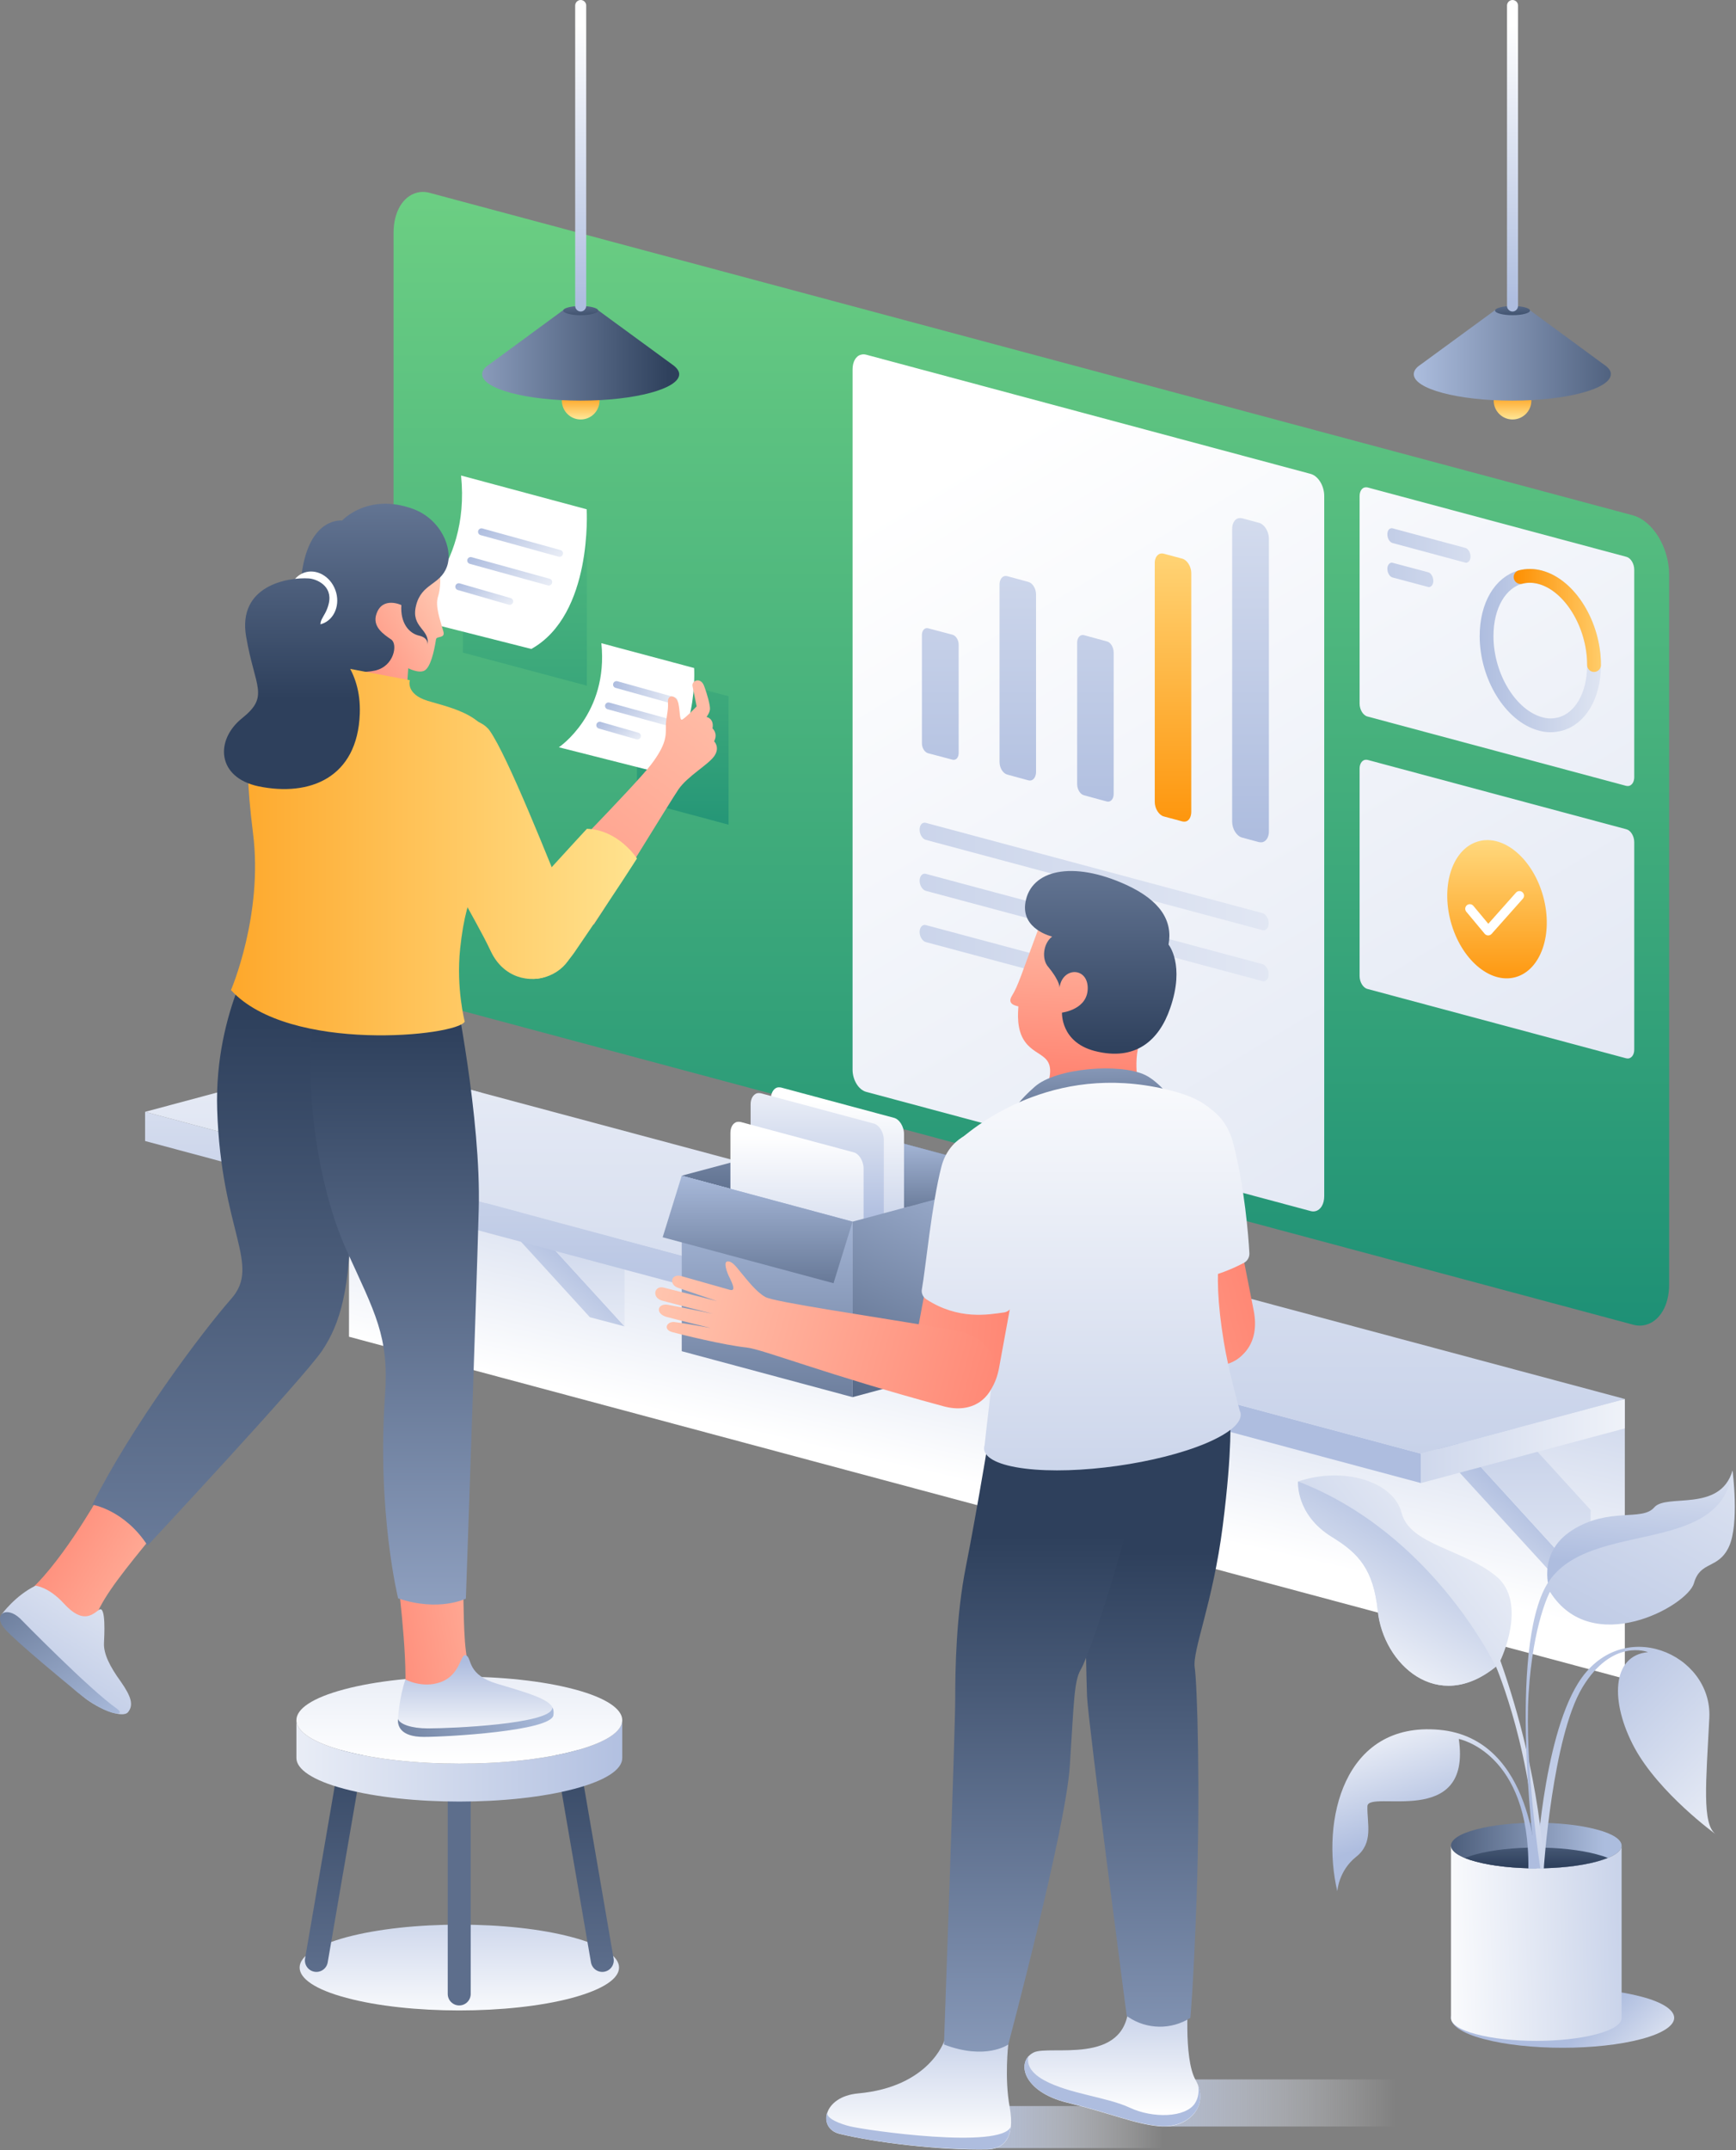 <svg width="756" height="936" viewBox="0 0 756 936" fill="none" xmlns="http://www.w3.org/2000/svg">
<rect x="0" y="0" width="756" height="936" fill="#808080" stroke="none"/>
<path d="M151.982 460.9L707.582 609.8V730.8L151.982 581.9V460.9Z" fill="url(#paint0_linear_271_83)"/>
<path d="M630.483 589.2L605.783 595.8L590.583 591.8L615.383 585.1L630.483 589.2Z" fill="url(#paint1_linear_271_83)"/>
<path d="M605.783 595.8L692.683 691L677.583 686.9L590.583 591.8L605.783 595.8Z" fill="url(#paint2_linear_271_83)"/>
<path d="M630.483 589.2L692.683 657.3V691L605.783 595.8L630.483 589.2Z" fill="url(#paint3_linear_271_83)"/>
<path d="M209.782 475.7L185.082 482.3L169.982 478.2L194.682 471.6L209.782 475.7Z" fill="url(#paint4_linear_271_83)"/>
<path d="M185.082 482.3L271.982 577.4L256.882 573.4L169.982 478.2L185.082 482.3Z" fill="url(#paint5_linear_271_83)"/>
<path d="M209.783 475.7L271.983 543.7V577.4L185.083 482.3L209.783 475.7Z" fill="url(#paint6_linear_271_83)"/>
<path d="M63.183 484L618.783 632.8V645.6L63.183 496.7V484Z" fill="url(#paint7_linear_271_83)"/>
<path d="M618.783 632.8L707.583 609V621.8L618.783 645.6V632.8Z" fill="url(#paint8_linear_271_83)"/>
<path d="M63.183 484L151.983 460.2L707.583 609L618.783 632.8L63.183 484Z" fill="url(#paint9_linear_271_83)"/>
<path d="M631.882 878.4C631.882 875.1 636.682 871.7 646.082 869.2C665.082 864.1 695.882 864.1 714.882 869.2C724.382 871.7 729.082 875.1 729.082 878.4C729.082 881.7 724.282 885.1 714.882 887.6C695.882 892.7 665.082 892.7 646.082 887.6C636.582 885.1 631.882 881.7 631.882 878.4Z" fill="url(#paint10_linear_271_83)"/>
<path d="M631.882 803.4C631.882 805.9 635.482 808.5 642.782 810.4C657.282 814.3 680.782 814.3 695.282 810.4C702.582 808.5 706.182 805.9 706.182 803.4V878.5C706.182 881 702.582 883.6 695.282 885.5C680.782 889.4 657.282 889.4 642.782 885.5C635.482 883.6 631.882 881 631.882 878.5V803.4Z" fill="url(#paint11_linear_271_83)"/>
<path d="M631.882 803.4C631.882 800.9 635.482 798.3 642.782 796.4C657.282 792.5 680.782 792.5 695.282 796.4C702.582 798.3 706.182 800.9 706.182 803.4C706.182 805.9 702.582 808.5 695.282 810.4C680.782 814.3 657.282 814.3 642.782 810.4C635.482 808.5 631.882 805.9 631.882 803.4Z" fill="url(#paint12_linear_271_83)"/>
<path d="M695.282 807.2C680.782 803.3 657.282 803.3 642.782 807.2C640.882 807.7 639.282 808.3 637.882 808.8C639.282 809.4 640.882 809.9 642.782 810.4C657.282 814.3 680.782 814.3 695.282 810.4C697.182 809.9 698.782 809.3 700.182 808.8C698.782 808.2 697.182 807.7 695.282 807.2Z" fill="url(#paint13_linear_271_83)"/>
<path d="M668.982 813.4C668.982 813.4 671.682 757.8 687.182 732.8C705.882 702.6 745.782 719.8 744.382 747.8C742.982 775.8 741.082 794 747.182 798.5C747.182 798.5 722.582 780.7 711.782 760.8C701.082 740.9 701.782 720.7 717.682 719.2C717.682 719.2 702.182 712.9 689.082 734.6C676.082 756.3 672.282 813.4 672.282 813.4C672.282 813.4 671.782 813.6 668.982 813.4Z" fill="url(#paint14_linear_271_83)"/>
<path d="M668.982 813.4C668.982 813.4 668.382 756.7 626.682 753C584.982 749.3 575.182 792.8 582.382 823.3C582.382 823.3 582.882 814.4 590.582 808.3C598.282 802.2 595.282 793.8 595.482 786.3C595.682 778.8 641.082 796.5 635.282 757C635.282 757 666.182 762.8 665.582 813.5H668.982V813.4Z" fill="url(#paint15_linear_271_83)"/>
<path d="M672.282 813.4C672.282 813.4 671.682 774.8 653.382 722.9C653.382 722.9 665.682 697.5 651.382 686C637.082 674.4 613.882 672.4 610.382 658.6C606.882 644.9 585.182 638.2 565.382 644.9C565.382 644.9 564.182 659.3 580.182 669.1C591.782 676.2 598.182 683.2 600.082 701.3C602.482 724.3 625.982 746.3 651.482 725.5C651.482 725.5 668.182 764.4 669.082 813.4H672.282Z" fill="url(#paint16_linear_271_83)"/>
<path d="M675.082 693C675.082 693 668.582 676.4 684.682 666.1C700.782 655.9 715.082 662.4 720.382 656.2C725.682 650 748.982 658.6 754.482 640.2C754.482 640.2 757.082 667.6 724.682 680.3C692.282 693 675.082 693 675.082 693Z" fill="url(#paint17_linear_271_83)"/>
<path d="M668.982 813.4C668.982 813.4 656.782 724.9 672.282 692.3C687.782 659.7 749.582 679.5 754.482 640.1C754.482 640.1 757.582 663.4 752.882 673.4C748.182 683.3 740.482 679.3 737.682 689.2C734.882 699.1 693.282 722.1 674.982 692.9C674.982 692.9 667.582 706.5 665.682 737.2C663.782 767.9 670.782 813.3 670.782 813.3H668.982V813.4Z" fill="url(#paint18_linear_271_83)"/>
<path d="M565.282 644.9C565.282 644.9 564.082 659.3 580.082 669.1C591.682 676.2 598.082 683.2 599.982 701.3C602.382 724.3 625.882 746.3 651.382 725.5C651.382 725.6 624.182 667.6 565.282 644.9Z" fill="url(#paint19_linear_271_83)"/>
<path d="M181.482 83.9C183.282 83.4 185.282 83.4 187.282 84L710.982 224.3C719.782 226.7 726.882 238.3 726.882 250.3V559.2C726.882 568.4 722.682 575.1 716.782 576.7C714.982 577.2 712.982 577.2 710.982 576.6L187.282 436.3C178.482 433.9 171.382 422.3 171.382 410.3V101.4C171.382 92.2 175.482 85.5 181.482 83.9Z" fill="url(#paint20_linear_271_83)"/>
<path d="M374.982 154.4C375.682 154.2 376.382 154.2 377.182 154.4L570.782 206.3C574.082 207.2 576.682 211.5 576.682 215.9V520.7C576.682 524.1 575.182 526.6 572.982 527.2C572.282 527.4 571.582 527.4 570.782 527.2L377.182 475.3C373.882 474.4 371.282 470.1 371.282 465.7V160.8C371.282 157.4 372.782 154.9 374.982 154.4Z" fill="url(#paint21_linear_271_83)"/>
<path d="M402.182 358.2C402.482 358.1 402.782 358.1 403.182 358.2L549.782 397.5C551.282 397.9 552.482 399.9 552.482 401.9C552.482 403.5 551.782 404.6 550.782 404.9C550.482 405 550.182 405 549.782 404.9L403.182 365.6C401.682 365.2 400.482 363.2 400.482 361.2C400.482 359.6 401.182 358.4 402.182 358.2Z" fill="url(#paint22_linear_271_83)"/>
<path d="M402.182 380.4C402.482 380.3 402.782 380.3 403.182 380.4L549.782 419.7C551.282 420.1 552.482 422.1 552.482 424.1C552.482 425.7 551.782 426.8 550.782 427.1C550.482 427.2 550.182 427.2 549.782 427.1L403.182 387.8C401.682 387.4 400.482 385.4 400.482 383.4C400.482 381.9 401.182 380.7 402.182 380.4Z" fill="url(#paint23_linear_271_83)"/>
<path d="M402.182 402.7C402.482 402.6 402.782 402.6 403.182 402.7L489.782 425.9C491.282 426.3 492.482 428.3 492.482 430.3C492.482 431.9 491.782 433 490.782 433.3C490.482 433.4 490.182 433.4 489.782 433.3L403.182 410.1C401.682 409.7 400.482 407.7 400.482 405.7C400.482 404.2 401.182 403 402.182 402.7Z" fill="url(#paint24_linear_271_83)"/>
<path d="M594.283 212.2C594.683 212.1 595.083 212.1 595.583 212.2L708.283 242.4C710.183 242.9 711.683 245.4 711.683 248V338.3C711.683 340.3 710.783 341.7 709.483 342.1C709.083 342.2 708.683 342.2 708.183 342.1L595.483 311.9C593.583 311.4 592.083 308.9 592.083 306.3V216C592.083 214 592.983 212.5 594.283 212.2Z" fill="url(#paint25_linear_271_83)"/>
<path d="M605.682 230C605.982 229.9 606.182 229.9 606.482 230L638.082 238.5C639.382 238.8 640.382 240.5 640.382 242.3C640.382 243.6 639.782 244.6 638.882 244.9C638.582 245 638.382 245 638.082 244.9L606.482 236.4C605.182 236.1 604.182 234.4 604.182 232.6C604.182 231.2 604.782 230.2 605.682 230Z" fill="url(#paint26_linear_271_83)"/>
<path d="M605.682 245C605.982 244.9 606.182 244.9 606.482 245L621.882 249.1C623.182 249.4 624.182 251.1 624.182 252.9C624.182 254.2 623.582 255.2 622.682 255.5C622.382 255.6 622.182 255.6 621.882 255.5L606.482 251.4C605.182 251.1 604.182 249.4 604.182 247.6C604.182 246.3 604.782 245.3 605.682 245Z" fill="url(#paint27_linear_271_83)"/>
<path d="M594.283 330.8C594.683 330.7 595.083 330.7 595.583 330.8L708.283 361C710.183 361.5 711.683 364 711.683 366.6V456.9C711.683 458.9 710.783 460.3 709.483 460.7C709.083 460.8 708.683 460.8 708.183 460.7L595.483 430.5C593.583 430 592.083 427.5 592.083 424.9V334.6C592.083 332.6 592.983 331.2 594.283 330.8Z" fill="url(#paint28_linear_271_83)"/>
<path d="M201.582 208.4L255.582 222.8V298.5L201.582 284.1V208.4Z" fill="url(#paint29_linear_271_83)"/>
<path d="M200.782 207L255.482 221.7C255.482 221.7 258.282 267.5 231.382 282.5L175.682 268.4C175.782 268.4 205.082 248.7 200.782 207Z" fill="white"/>
<path d="M209.682 231.5L243.682 240.9" stroke="url(#paint30_linear_271_83)" stroke-width="3" stroke-miterlimit="10" stroke-linecap="round" stroke-linejoin="round"/>
<path d="M204.982 244L238.982 253.4" stroke="url(#paint31_linear_271_83)" stroke-width="3" stroke-miterlimit="10" stroke-linecap="round" stroke-linejoin="round"/>
<path d="M199.782 255.4L221.982 261.8" stroke="url(#paint32_linear_271_83)" stroke-width="3" stroke-miterlimit="10" stroke-linecap="round" stroke-linejoin="round"/>
<path d="M539.283 225.6C539.783 225.5 540.283 225.5 540.883 225.6L548.283 227.6C550.583 228.2 552.583 231.3 552.583 234.5V361.9C552.583 364.4 551.483 366.1 549.883 366.6C549.383 366.7 548.883 366.7 548.283 366.6L540.883 364.6C538.583 364 536.583 360.9 536.583 357.7V230.3C536.583 227.8 537.683 226 539.283 225.6Z" fill="url(#paint33_linear_271_83)"/>
<path d="M505.282 241C505.682 240.9 506.182 240.9 506.682 241L514.882 243.2C516.982 243.8 518.782 246.6 518.782 249.5V353.4C518.782 355.6 517.782 357.3 516.382 357.6C515.982 357.7 515.482 357.7 514.982 357.6L506.782 355.4C504.682 354.8 502.882 352 502.882 349.1V245.3C502.782 243 503.882 241.4 505.282 241Z" fill="url(#paint34_linear_271_83)"/>
<path d="M470.983 276.5C471.283 276.4 471.683 276.4 472.083 276.5L481.983 279.2C483.683 279.6 484.983 281.8 484.983 284.1V345.6C484.983 347.3 484.183 348.6 483.083 348.9C482.783 349 482.383 349 481.983 348.9L472.083 346.2C470.383 345.8 469.083 343.6 469.083 341.3V279.8C469.083 278.1 469.883 276.8 470.983 276.5Z" fill="url(#paint35_linear_271_83)"/>
<path d="M437.382 250.8C437.782 250.7 438.182 250.7 438.582 250.8L447.782 253.3C449.682 253.8 451.182 256.2 451.182 258.8V336C451.182 337.9 450.282 339.4 449.082 339.7C448.682 339.8 448.282 339.8 447.882 339.7L438.682 337.2C436.782 336.7 435.282 334.3 435.282 331.7V254.4C435.282 252.6 436.182 251.1 437.382 250.8Z" fill="url(#paint36_linear_271_83)"/>
<path d="M403.182 273.5C403.482 273.4 403.782 273.4 404.182 273.5L414.782 276.3C416.282 276.7 417.482 278.6 417.482 280.6V327.8C417.482 329.3 416.782 330.5 415.782 330.7C415.482 330.8 415.182 330.8 414.782 330.7L404.182 327.9C402.682 327.5 401.482 325.6 401.482 323.6V276.4C401.482 274.9 402.182 273.8 403.182 273.5Z" fill="url(#paint37_linear_271_83)"/>
<path d="M679.382 315.2C688.082 312.9 694.182 303 694.182 289.5C694.182 271.9 683.682 254.8 670.782 251.3C667.782 250.5 664.882 250.5 662.182 251.2C653.482 253.5 647.382 263.4 647.382 276.9C647.382 294.5 657.882 311.6 670.782 315.1C673.782 316 676.682 315.9 679.382 315.2Z" stroke="url(#paint38_linear_271_83)" stroke-width="6" stroke-miterlimit="10"/>
<path d="M694.182 289.5C694.182 271.9 683.682 254.8 670.782 251.3C667.782 250.5 664.882 250.5 662.182 251.2" stroke="url(#paint39_linear_271_83)" stroke-width="6" stroke-miterlimit="10" stroke-linecap="round" stroke-linejoin="round"/>
<path d="M643.982 366.2C655.082 363.2 667.682 374.1 672.082 390.4C676.482 406.7 670.982 422.4 659.882 425.4C648.782 428.4 636.182 417.5 631.782 401.2C627.382 384.9 632.782 369.2 643.982 366.2Z" fill="url(#paint40_linear_271_83)"/>
<path d="M640.082 395.6L648.082 405.2L661.682 389.9" stroke="white" stroke-width="4" stroke-miterlimit="10" stroke-linecap="round" stroke-linejoin="round"/>
<path d="M252.883 182.6C257.411 182.6 261.083 178.929 261.083 174.4C261.083 169.871 257.411 166.2 252.883 166.2C248.354 166.2 244.683 169.871 244.683 174.4C244.683 178.929 248.354 182.6 252.883 182.6Z" fill="url(#paint41_linear_271_83)"/>
<path d="M292.782 158.7L260.382 135H245.282L212.982 158.7C210.982 160 209.982 161.4 209.982 162.9C209.982 169.3 229.182 174.4 252.882 174.4C276.582 174.4 295.782 169.2 295.782 162.9C295.782 161.5 294.682 160 292.782 158.7Z" fill="url(#paint42_linear_271_83)"/>
<path d="M252.882 137.2C257.08 137.2 260.482 136.305 260.482 135.2C260.482 134.095 257.08 133.2 252.882 133.2C248.685 133.2 245.282 134.095 245.282 135.2C245.282 136.305 248.685 137.2 252.882 137.2Z" fill="url(#paint43_linear_271_83)"/>
<path d="M252.882 135.6C251.582 135.6 250.482 134.5 250.482 133.2V2.4C250.482 1.1 251.582 0 252.882 0C254.182 0 255.282 1.1 255.282 2.4V133.1C255.282 134.5 254.182 135.6 252.882 135.6Z" fill="url(#paint44_linear_271_83)"/>
<path d="M658.682 182.6C663.211 182.6 666.882 178.929 666.882 174.4C666.882 169.871 663.211 166.2 658.682 166.2C654.154 166.2 650.482 169.871 650.482 174.4C650.482 178.929 654.154 182.6 658.682 182.6Z" fill="url(#paint45_linear_271_83)"/>
<path d="M698.483 158.7L666.183 135H651.083L618.683 158.7C616.683 160 615.683 161.4 615.683 162.9C615.683 169.3 634.883 174.4 658.583 174.4C682.283 174.4 701.483 169.2 701.483 162.9C701.583 161.5 700.483 160 698.483 158.7Z" fill="url(#paint46_linear_271_83)"/>
<path d="M658.683 137.2C662.88 137.2 666.283 136.305 666.283 135.2C666.283 134.095 662.88 133.2 658.683 133.2C654.485 133.2 651.083 134.095 651.083 135.2C651.083 136.305 654.485 137.2 658.683 137.2Z" fill="url(#paint47_linear_271_83)"/>
<path d="M658.683 135.6C657.383 135.6 656.283 134.5 656.283 133.2V2.4C656.283 1.1 657.383 0 658.683 0C659.983 0 661.083 1.1 661.083 2.4V133.1C661.083 134.5 659.983 135.6 658.683 135.6Z" fill="url(#paint48_linear_271_83)"/>
<path d="M405.482 557.7C409.482 558.9 428.082 564.1 437.682 565.3C444.482 566.2 471.982 578.1 522.682 593.4C547.682 600.9 555.982 566 528.582 560.5C491.782 553.1 450.482 546 446.482 543.6C442.482 541.2 438.582 535.7 436.282 532.8C434.082 530.1 432.482 527.6 430.482 527.6C428.482 527.7 429.982 532.3 431.182 534.8C432.382 537.3 433.782 540.8 431.182 540C431.182 540 414.682 534.8 410.182 533.4C405.682 532 404.482 536.9 408.682 538.4C412.782 539.9 425.482 544.7 425.482 544.7C425.482 544.7 406.482 539.3 402.382 538.2C398.282 537.1 396.982 542.4 401.582 543.9C406.182 545.4 423.382 550.3 423.382 550.3C423.382 550.3 410.082 547.1 403.982 545.8C399.482 544.8 398.182 549.5 403.282 551.1C409.582 553 422.182 556.5 422.182 556.5C422.182 556.5 411.282 554.2 406.382 553.4C403.182 552.9 401.482 556.5 405.482 557.7Z" fill="url(#paint49_linear_271_83)"/>
<path d="M503.382 549.7C503.382 549.7 505.082 559.3 509.182 579.4C513.782 601.8 551.582 599.5 545.982 570.6C539.982 539.9 539.382 537.3 539.382 537.3L503.382 549.7Z" fill="url(#paint50_linear_271_83)"/>
<path d="M502.382 556.5C500.682 556.1 499.382 554.6 499.082 552.8C497.882 544.1 494.182 517.2 493.182 500C491.682 475.7 529.682 469 537.082 497.8C541.982 516.7 543.682 538 544.082 545.5C544.182 547.2 543.282 548.9 541.782 549.7C535.582 553 518.682 560.7 502.382 556.5Z" fill="url(#paint51_linear_271_83)"/>
<path d="M371.282 491.9L445.682 511.8L453.982 538.6L379.582 518.7L371.282 491.9Z" fill="url(#paint52_linear_271_83)"/>
<path d="M296.882 511.8L371.282 491.9L445.682 511.8L371.282 531.8L296.882 511.8Z" fill="url(#paint53_linear_271_83)"/>
<path d="M445.682 511.8L371.282 491.9V531.8L445.682 511.8Z" fill="url(#paint54_linear_271_83)"/>
<path d="M338.482 473.4C338.982 473.3 339.482 473.3 340.082 473.4L389.282 486.6C391.682 487.2 393.682 490.4 393.682 493.7V569.6C393.682 572.1 392.482 574 390.882 574.4C390.382 574.5 389.882 574.5 389.282 574.4L340.082 561.2C337.682 560.6 335.682 557.4 335.682 554.1V478.2C335.782 475.7 336.882 473.9 338.482 473.4Z" fill="url(#paint55_linear_271_83)"/>
<path d="M329.682 475.9C330.182 475.8 330.682 475.8 331.282 475.9L380.482 489.1C382.882 489.7 384.882 492.9 384.882 496.2V572.1C384.882 574.6 383.682 576.5 382.082 576.9C381.582 577 381.082 577 380.482 576.9L331.282 563.7C328.882 563.1 326.882 559.9 326.882 556.6V480.7C326.882 478.2 328.082 476.4 329.682 475.9Z" fill="url(#paint56_linear_271_83)"/>
<path d="M320.882 488.4C321.382 488.3 321.882 488.3 322.482 488.4L371.682 501.6C374.082 502.2 376.082 505.4 376.082 508.7V584.6C376.082 587.1 374.882 589 373.282 589.4C372.782 589.5 372.282 589.5 371.682 589.4L322.482 576.2C320.082 575.6 318.082 572.4 318.082 569.1V493.2C318.082 490.7 319.182 488.9 320.882 488.4Z" fill="url(#paint57_linear_271_83)"/>
<path d="M296.882 511.8L371.282 531.8V608.2L296.882 588.2V511.8Z" fill="url(#paint58_linear_271_83)"/>
<path d="M296.882 511.8L371.282 531.8L362.982 558.6L288.582 538.6L296.882 511.8Z" fill="url(#paint59_linear_271_83)"/>
<path d="M371.282 531.8L445.682 511.8V588.2L371.282 608.2V531.8Z" fill="url(#paint60_linear_271_83)"/>
<path d="M496.582 476.4C496.582 476.4 492.782 462.7 496.582 453.1C499.382 445.9 516.882 430.3 506.882 407.3C498.782 388.6 460.782 381.3 452.182 404.4C444.582 424.7 443.482 428.9 440.682 433.5C438.582 436.9 441.782 437.7 443.482 438.1C443.382 440.5 442.482 448.2 446.382 453.5C451.782 461 460.982 458.3 455.782 473.7L496.582 476.4Z" fill="url(#paint61_linear_271_83)"/>
<path d="M458.182 407.7C458.182 407.7 444.482 404.6 446.582 392.7C448.982 378.8 466.882 374.4 490.482 385.2C505.282 392 510.782 400.8 508.882 411.2C508.882 411.2 516.182 420 509.582 438.9C504.782 452.9 494.482 462.1 476.682 457.5C461.782 453.6 462.482 440.8 462.482 440.8C462.482 440.8 473.982 439.5 473.682 429.8C473.382 420.8 462.482 421 461.382 430.1C461.382 430.1 461.982 427.6 456.482 420.9C453.582 417.6 454.182 410.8 458.182 407.7Z" fill="url(#paint62_linear_271_83)"/>
<path d="M618.782 925.7H507.582L488.482 905.2H618.782V925.7Z" fill="url(#paint63_linear_271_83)"/>
<path d="M535.883 935.1H424.583L405.583 916.8H535.883V935.1Z" fill="url(#paint64_linear_271_83)"/>
<path d="M517.582 868.3C517.582 868.3 515.182 895.9 520.682 905.5C526.982 916.6 517.682 926.8 504.682 925.6C494.082 924.6 483.882 920 464.682 915.3C445.482 910.6 442.282 897.5 450.082 893.5C456.882 890 490.182 899.5 491.482 873.4L517.582 868.3Z" fill="url(#paint65_linear_271_83)"/>
<path d="M535.682 616.8C535.682 616.8 536.882 629.6 532.482 664.3C528.182 697.9 519.182 718.5 520.282 725.9C521.382 733.3 522.782 779.2 521.082 826.9C519.682 865.4 518.382 878.4 518.382 878.4C510.082 883.7 499.382 883.5 491.282 878L490.682 877.6C490.682 877.6 473.882 749.9 473.382 738.4C472.882 727 471.182 620.6 471.182 620.6L535.682 616.8Z" fill="url(#paint66_linear_271_83)"/>
<path d="M520.382 915.6C516.282 921.9 501.982 922.2 491.982 917.5C481.882 912.8 465.382 911.5 454.582 905.5C447.582 901.6 447.282 897.5 447.882 895.1C443.182 900.3 447.582 911.1 464.682 915.2C483.882 919.9 493.982 924.5 504.682 925.5C516.782 926.6 525.682 917.9 521.782 907.8C522.182 910.3 521.982 913.1 520.382 915.6Z" fill="url(#paint67_linear_271_83)"/>
<path d="M439.083 890C439.083 890 437.383 904.7 439.683 917.1C442.283 931.1 436.683 935.6 429.883 935.7C409.083 936.1 381.183 932.7 365.583 928.9C355.983 926.5 358.283 912.7 373.683 911.3C404.683 908.5 411.183 888.5 411.183 888.5L439.083 890Z" fill="url(#paint68_linear_271_83)"/>
<path d="M503.383 610L432.483 614.8C432.483 614.8 425.483 657.7 420.583 682.2C416.383 703.4 415.983 726.3 415.983 739.5C415.983 752.7 411.083 890 411.083 890C429.383 897 439.083 890 439.083 890C439.083 890 464.083 796.3 465.883 768.8C467.683 741.3 467.683 732 470.583 726.9C475.783 718.2 496.883 651.3 503.383 610Z" fill="url(#paint69_linear_271_83)"/>
<path d="M440.182 925.8C435.882 935.7 377.282 927.4 370.082 925.6C366.782 924.8 359.482 922.4 360.282 919.4C358.782 923.4 360.582 927.6 365.482 928.8C381.082 932.7 409.082 936 429.782 935.6C434.982 935.6 439.382 933 440.182 925.8Z" fill="url(#paint70_linear_271_83)"/>
<path d="M442.182 482.2C442.182 482.2 443.982 478.9 450.582 473.1C459.882 464.8 487.982 462.7 498.782 468C505.182 471.1 511.782 480.3 511.782 480.3L442.182 482.2Z" fill="url(#paint71_linear_271_83)"/>
<path d="M512.382 475.4C487.082 468.3 465.682 471.5 449.382 477.6C427.582 485.7 414.982 498.9 414.982 498.9C414.982 498.9 431.082 527 434.882 542.7C438.282 556.8 429.782 618 428.782 629.1C428.582 629.7 428.482 630.4 428.582 631C429.082 634.8 435.082 637.9 446.382 639.3C468.982 642.1 504.382 637.1 525.382 628.2C535.882 623.7 540.782 619.2 540.282 615.3C540.282 615 540.182 614.7 539.982 614.4C538.882 610.5 534.782 595.3 532.982 584.3C527.182 549.2 532.382 540.1 535.482 511.3C537.782 489.1 528.582 480 512.382 475.4Z" fill="url(#paint72_linear_271_83)"/>
<path d="M403.182 560.4C403.182 560.4 401.182 569.9 397.682 590.1C393.782 612.6 429.782 624.4 435.082 595.4C440.782 564.6 441.182 562 441.182 562L403.182 560.4Z" fill="url(#paint73_linear_271_83)"/>
<path d="M403.382 565.6C401.882 564.6 401.082 562.8 401.482 561.1C403.082 552.4 405.682 524.4 409.982 507.8C416.182 484.3 450.982 486.9 449.082 516.5C447.782 536 442.782 560.7 440.882 568C440.482 569.7 439.082 571 437.382 571.3C430.282 572.3 417.482 574.7 403.382 565.6Z" fill="url(#paint74_linear_271_83)"/>
<path d="M292.782 579.9C296.782 581 315.582 585.6 325.182 586.6C331.982 587.3 359.882 598.4 410.982 612.2C436.182 619 443.482 583.8 415.882 579.1C378.882 572.8 337.482 566.9 333.282 564.6C329.182 562.3 325.182 556.9 322.782 554.1C320.582 551.4 318.882 549 316.882 549.1C314.882 549.2 316.482 553.8 317.782 556.3C318.982 558.8 320.582 562.2 317.882 561.5C317.882 561.5 301.182 556.8 296.682 555.5C292.182 554.3 291.182 559.2 295.282 560.6C299.482 562 312.282 566.4 312.282 566.4C312.282 566.4 293.082 561.5 288.982 560.5C284.882 559.5 283.682 564.9 288.382 566.2C293.082 567.5 310.382 571.9 310.382 571.9C310.382 571.9 296.982 569.1 290.882 568C286.282 567.2 285.182 571.9 290.382 573.3C296.782 575 309.482 578.1 309.482 578.1C309.482 578.1 298.582 576.1 293.682 575.5C290.282 575.2 288.682 578.8 292.782 579.9Z" fill="url(#paint75_linear_271_83)"/>
<path d="M130.482 856.5C130.482 851.7 137.282 847 150.882 843.3C178.082 836 222.082 836 249.182 843.3C262.782 846.9 269.582 851.7 269.582 856.5C269.582 861.3 262.782 866 249.182 869.7C221.982 877 177.982 877 150.882 869.7C137.282 866.1 130.482 861.3 130.482 856.5Z" fill="url(#paint76_linear_271_83)"/>
<path d="M199.982 763.4V868" stroke="url(#paint77_linear_271_83)" stroke-width="10" stroke-miterlimit="10" stroke-linecap="round" stroke-linejoin="round"/>
<path d="M155.783 748.8L137.783 853.4" stroke="url(#paint78_linear_271_83)" stroke-width="10" stroke-miterlimit="10" stroke-linecap="round" stroke-linejoin="round"/>
<path d="M244.283 748.8L262.283 853.4" stroke="url(#paint79_linear_271_83)" stroke-width="10" stroke-miterlimit="10" stroke-linecap="round" stroke-linejoin="round"/>
<path d="M129.083 748.8C129.083 753.7 135.983 758.5 149.883 762.2C177.583 769.6 222.483 769.6 250.183 762.2C264.083 758.5 270.983 753.6 270.983 748.8V765.3C270.983 770.2 264.083 775 250.183 778.7C222.483 786.1 177.583 786.1 149.883 778.7C135.983 775 129.083 770.1 129.083 765.3V748.8Z" fill="url(#paint80_linear_271_83)"/>
<path d="M129.083 748.8C129.083 743.9 135.983 739.1 149.883 735.4C177.583 728 222.483 728 250.183 735.4C264.083 739.1 270.983 744 270.983 748.8C270.983 753.7 264.083 758.5 250.183 762.2C222.483 769.6 177.583 769.6 149.883 762.2C135.983 758.5 129.083 753.7 129.083 748.8Z" fill="url(#paint81_linear_271_83)"/>
<path d="M42.583 652.2C42.583 652.2 25.183 682.9 10.682 694.3C2.383 700.9 4.983 705.7 17.383 715.5C29.683 725.4 43.583 736.9 48.883 737.7C54.183 738.5 53.883 736.2 46.783 727.5C32.883 710.2 40.783 699.8 67.983 666.7L42.583 652.2Z" fill="url(#paint82_linear_271_83)"/>
<path d="M113.983 409.2C113.983 409.2 93.183 439.5 94.583 483.1C96.283 536.1 113.883 550.5 100.683 565.4C87.583 580.3 57.383 620.8 40.183 655C40.183 655 54.183 657.2 64.283 672.8C64.283 672.8 131.983 600.2 140.183 588.1C148.383 576 152.483 560.6 152.683 529.2C152.883 497.8 156.583 423.6 156.583 423.6L113.983 409.2Z" fill="url(#paint83_linear_271_83)"/>
<path d="M0.683 702.8C0.683 702.8 6.683 694.5 15.483 690.3C15.483 690.3 21.083 690.7 27.783 698C35.883 706.9 39.983 703.1 43.083 700.8C46.283 698.4 45.383 712.9 45.283 715.3C45.083 719.9 47.783 725.4 52.583 732C57.283 738.7 58.183 742.3 55.783 745.3C53.383 748.3 42.683 743.7 36.983 739.2C31.283 734.8 0.683 702.8 0.683 702.8Z" fill="url(#paint84_linear_271_83)"/>
<path d="M8.782 704.6C2.582 698.7 -3.318 703 2.182 709.2C7.682 715.3 30.782 734.2 30.782 734.2C46.182 747.9 55.782 747.3 50.882 743.8C39.082 735.6 8.782 704.6 8.782 704.6Z" fill="url(#paint85_linear_271_83)"/>
<path d="M145.283 296.8C145.283 296.8 148.083 284 146.883 279.6C145.583 275.2 133.383 253.1 140.883 236.9C148.383 220.7 169.383 219 180.983 227.5C192.583 236 192.783 253.7 190.783 259.6C189.383 263.9 191.683 269.8 193.083 274.9C193.983 278.1 190.183 276.7 189.883 278.3C188.983 284.1 187.383 290.5 184.883 291.9C182.383 293.3 177.783 290.9 177.783 290.9L176.983 302.7L145.283 296.8Z" fill="url(#paint86_linear_271_83)"/>
<path d="M131.682 247.8C135.482 224.9 148.982 226.6 148.982 226.6C148.982 226.6 160.082 214.4 179.782 221.5C191.882 225.9 197.582 238.8 194.582 246.8C191.582 254.8 183.582 253.9 181.182 263.6C178.782 273.3 187.382 273.7 186.182 280.8C186.182 280.8 186.882 277.7 182.482 276.7C178.082 275.7 174.282 271.2 174.782 263.4C174.782 263.4 166.682 259.5 163.982 267.1C161.882 272.8 167.182 276.2 170.382 278.4C173.282 280.4 171.682 290 163.382 291.9C144.082 296.1 126.782 276.8 131.682 247.8Z" fill="url(#paint87_linear_271_83)"/>
<path d="M172.783 683.7C172.783 683.7 177.583 719.8 176.383 736.3C175.683 746.9 179.583 748.6 195.383 747.9C211.183 747.2 229.183 746.8 233.683 744C238.283 741.1 229.383 737.2 218.183 736C199.983 734.1 202.683 720.6 201.383 677.8L172.783 683.7Z" fill="url(#paint88_linear_271_83)"/>
<path d="M173.382 695.8C173.382 695.8 164.082 658.2 167.682 607.2C169.482 581.7 163.282 571.5 150.882 544.2C137.582 514.8 128.882 461 141.082 419.7L197.782 429.4C197.782 429.4 209.582 486.8 208.482 526.4C207.282 569.9 202.882 695.9 202.882 695.9C202.882 695.9 191.182 701.8 173.382 695.8Z" fill="url(#paint89_linear_271_83)"/>
<path d="M173.283 748.5C173.283 748.5 173.883 738.6 176.583 731.1C176.583 731.1 183.783 735.1 191.783 732.3C201.083 729 200.383 718.9 203.183 720.7C205.583 722.3 203.483 729.1 216.583 733C237.083 739 241.983 741.1 240.983 746.7C239.783 753.5 195.083 756.1 184.583 756.1C174.083 756.1 173.183 751 173.283 748.5Z" fill="url(#paint90_linear_271_83)"/>
<path d="M240.583 743.3C240.583 743.4 240.583 743.5 240.483 743.7C239.283 750.5 196.883 752.4 186.383 752.4C179.183 752.4 174.183 750.6 173.283 748.3C173.283 748.4 173.283 748.5 173.283 748.5C173.183 750.9 173.983 756.1 184.583 756.1C195.083 756.1 239.783 753.5 240.983 746.7C241.183 745.4 241.083 744.3 240.583 743.3Z" fill="url(#paint91_linear_271_83)"/>
<path d="M202.383 444.7C199.383 451 125.883 458.7 100.583 431C100.583 431 114.683 398.3 110.183 362.7C104.883 320.6 109.183 308.6 120.283 303.3C131.383 298 142.083 304.4 145.183 289.8L178.483 296.1C178.483 296.1 176.483 302.1 186.283 305.1C196.083 308.1 215.083 311.5 214.683 328.3C214.083 349.6 217.783 360.1 214.683 369.4C210.583 381.8 203.283 385.2 200.383 413C198.583 430.2 202.383 444.7 202.383 444.7Z" fill="url(#paint92_linear_271_83)"/>
<path d="M140.396 271.514C145.745 269.576 148.281 263.038 146.06 256.911C143.84 250.783 137.704 247.387 132.356 249.326C127.008 251.264 124.472 257.802 126.692 263.929C128.912 270.056 135.048 273.452 140.396 271.514Z" fill="white"/>
<path d="M134.482 251.8C125.382 251.2 103.382 254.9 107.182 277.1C110.982 299.3 117.482 303 105.482 312.6C93.482 322.2 94.482 338.5 112.582 342.3C134.882 346.9 155.682 338.6 156.682 310.7C157.382 291.1 145.982 282.7 141.482 276.3C136.982 269.9 141.582 269.7 143.182 262.7C144.982 254.9 137.682 252 134.482 251.8Z" fill="url(#paint93_linear_271_83)"/>
<path d="M277.382 292.4L317.282 303.1V359L277.382 348.3V292.4Z" fill="url(#paint94_linear_271_83)"/>
<path d="M261.882 280L302.282 290.8C302.282 290.8 304.382 324.6 284.482 335.7L243.382 325.3C243.382 325.3 265.082 310.8 261.882 280Z" fill="white"/>
<path d="M268.482 298L293.582 305" stroke="url(#paint95_linear_271_83)" stroke-width="3" stroke-miterlimit="10" stroke-linecap="round" stroke-linejoin="round"/>
<path d="M264.982 307.3L290.082 314.2" stroke="url(#paint96_linear_271_83)" stroke-width="3" stroke-miterlimit="10" stroke-linecap="round" stroke-linejoin="round"/>
<path d="M261.182 315.7L277.582 320.4" stroke="url(#paint97_linear_271_83)" stroke-width="3" stroke-miterlimit="10" stroke-linecap="round" stroke-linejoin="round"/>
<path d="M233.682 385.6C233.682 385.6 276.782 341.7 283.482 332.9C290.182 324.1 289.982 320.4 289.982 316.5C289.882 312.5 291.182 309.7 290.882 305.8C290.582 301.9 294.482 302.6 295.382 306C296.182 309.4 295.882 313.3 296.882 313.3C297.782 313.3 303.382 307.5 303.382 307.5C303.382 307.5 302.082 301.1 301.582 298.7C301.082 296.3 305.082 294.6 306.582 298.5C308.082 302.4 309.282 307.1 309.182 308.7C309.082 310.3 307.682 312.1 307.682 312.1C307.682 312.1 311.082 312.7 310.282 317.1C310.282 317.1 312.782 319.2 310.982 322.7C310.982 322.7 313.682 325.3 311.082 329.1C308.482 332.9 299.482 337.8 295.482 343.6C291.482 349.5 267.182 389.5 258.582 402.5L233.682 385.6Z" fill="url(#paint98_linear_271_83)"/>
<path d="M255.582 360.8C255.582 360.8 228.382 390.1 220.782 399.7C207.382 416.7 232.182 440.8 250.282 414.4C268.382 388 277.382 373.7 277.382 373.7C277.382 373.7 269.382 361.2 255.582 360.8Z" fill="url(#paint99_linear_271_83)"/>
<path d="M248.582 398.1C238.682 373.6 221.182 329.4 213.282 318.1C205.382 306.8 168.682 311.4 181.582 346.8C194.482 382.2 205.882 397.4 213.782 414.2C224.682 437.1 259.282 424.6 248.582 398.1Z" fill="url(#paint100_linear_271_83)"/>
<defs>
<linearGradient id="paint0_linear_271_83" x1="418.509" y1="644.7" x2="454.724" y2="488.124" gradientUnits="userSpaceOnUse">
<stop stop-color="white"/>
<stop offset="1" stop-color="#AEBDDF"/>
</linearGradient>
<linearGradient id="paint1_linear_271_83" x1="517.83" y1="506.712" x2="655.509" y2="631.126" gradientUnits="userSpaceOnUse">
<stop stop-color="white"/>
<stop offset="1" stop-color="#AEBDDF"/>
</linearGradient>
<linearGradient id="paint2_linear_271_83" x1="602.484" y1="690.415" x2="646.215" y2="635.642" gradientUnits="userSpaceOnUse">
<stop stop-color="white"/>
<stop offset="1" stop-color="#AEBDDF"/>
</linearGradient>
<linearGradient id="paint3_linear_271_83" x1="649.198" y1="753.077" x2="649.198" y2="570.972" gradientUnits="userSpaceOnUse">
<stop stop-color="white"/>
<stop offset="1" stop-color="#AEBDDF"/>
</linearGradient>
<linearGradient id="paint4_linear_271_83" x1="97.181" y1="393.165" x2="234.859" y2="517.579" gradientUnits="userSpaceOnUse">
<stop stop-color="white"/>
<stop offset="1" stop-color="#AEBDDF"/>
</linearGradient>
<linearGradient id="paint5_linear_271_83" x1="181.835" y1="576.868" x2="225.565" y2="522.095" gradientUnits="userSpaceOnUse">
<stop stop-color="white"/>
<stop offset="1" stop-color="#AEBDDF"/>
</linearGradient>
<linearGradient id="paint6_linear_271_83" x1="228.549" y1="622.636" x2="228.549" y2="481.64" gradientUnits="userSpaceOnUse">
<stop stop-color="white"/>
<stop offset="1" stop-color="#AEBDDF"/>
</linearGradient>
<linearGradient id="paint7_linear_271_83" x1="340.961" y1="375.394" x2="340.961" y2="585.13" gradientUnits="userSpaceOnUse">
<stop stop-color="white"/>
<stop offset="1" stop-color="#AEBDDF"/>
</linearGradient>
<linearGradient id="paint8_linear_271_83" x1="751.327" y1="627.325" x2="529.432" y2="627.325" gradientUnits="userSpaceOnUse">
<stop stop-color="white"/>
<stop offset="1" stop-color="#AEBDDF"/>
</linearGradient>
<linearGradient id="paint9_linear_271_83" x1="385.37" y1="326.798" x2="385.37" y2="775.635" gradientUnits="userSpaceOnUse">
<stop stop-color="white"/>
<stop offset="1" stop-color="#AEBDDF"/>
</linearGradient>
<linearGradient id="paint10_linear_271_83" x1="721.707" y1="921.542" x2="687.236" y2="885.443" gradientUnits="userSpaceOnUse">
<stop stop-color="white"/>
<stop offset="1" stop-color="#AEBDDF"/>
</linearGradient>
<linearGradient id="paint11_linear_271_83" x1="623.842" y1="846.79" x2="748.519" y2="842.859" gradientUnits="userSpaceOnUse">
<stop stop-color="white"/>
<stop offset="1" stop-color="#AEBDDF"/>
</linearGradient>
<linearGradient id="paint12_linear_271_83" x1="698.612" y1="803.404" x2="610.71" y2="803.404" gradientUnits="userSpaceOnUse">
<stop stop-color="#ACBDDE"/>
<stop offset="1" stop-color="#2E405C"/>
</linearGradient>
<linearGradient id="paint13_linear_271_83" x1="669.027" y1="768.784" x2="669.027" y2="812.366" gradientUnits="userSpaceOnUse">
<stop stop-color="#ACBDDE"/>
<stop offset="1" stop-color="#2E405C"/>
</linearGradient>
<linearGradient id="paint14_linear_271_83" x1="767.125" y1="833.745" x2="665.168" y2="733.185" gradientUnits="userSpaceOnUse">
<stop stop-color="white"/>
<stop offset="1" stop-color="#AEBDDF"/>
</linearGradient>
<linearGradient id="paint15_linear_271_83" x1="601.426" y1="738.67" x2="620.281" y2="795.933" gradientUnits="userSpaceOnUse">
<stop stop-color="white"/>
<stop offset="1" stop-color="#AEBDDF"/>
</linearGradient>
<linearGradient id="paint16_linear_271_83" x1="710.644" y1="658.792" x2="553.287" y2="779.37" gradientUnits="userSpaceOnUse">
<stop stop-color="white"/>
<stop offset="1" stop-color="#AEBDDF"/>
</linearGradient>
<linearGradient id="paint17_linear_271_83" x1="720.642" y1="599.586" x2="712.262" y2="682.454" gradientUnits="userSpaceOnUse">
<stop stop-color="white"/>
<stop offset="1" stop-color="#AEBDDF"/>
</linearGradient>
<linearGradient id="paint18_linear_271_83" x1="796.684" y1="528.444" x2="669.017" y2="762.994" gradientUnits="userSpaceOnUse">
<stop stop-color="white"/>
<stop offset="1" stop-color="#AEBDDF"/>
</linearGradient>
<linearGradient id="paint19_linear_271_83" x1="578.781" y1="734.979" x2="624.715" y2="657.697" gradientUnits="userSpaceOnUse">
<stop stop-color="white"/>
<stop offset="1" stop-color="#AEBDDF"/>
</linearGradient>
<linearGradient id="paint20_linear_271_83" x1="449.097" y1="-0.325" x2="449.097" y2="753.506" gradientUnits="userSpaceOnUse">
<stop stop-color="#79D985"/>
<stop offset="1" stop-color="#027A71"/>
</linearGradient>
<linearGradient id="paint21_linear_271_83" x1="397.474" y1="213.283" x2="949.931" y2="1134.04" gradientUnits="userSpaceOnUse">
<stop stop-color="white"/>
<stop offset="1" stop-color="#AEBDDF"/>
</linearGradient>
<linearGradient id="paint22_linear_271_83" x1="756.842" y1="381.527" x2="201.681" y2="381.527" gradientUnits="userSpaceOnUse">
<stop stop-color="white"/>
<stop offset="1" stop-color="#AEBDDF"/>
</linearGradient>
<linearGradient id="paint23_linear_271_83" x1="756.842" y1="403.816" x2="201.681" y2="403.816" gradientUnits="userSpaceOnUse">
<stop stop-color="white"/>
<stop offset="1" stop-color="#AEBDDF"/>
</linearGradient>
<linearGradient id="paint24_linear_271_83" x1="756.842" y1="418.062" x2="201.681" y2="418.062" gradientUnits="userSpaceOnUse">
<stop stop-color="white"/>
<stop offset="1" stop-color="#AEBDDF"/>
</linearGradient>
<linearGradient id="paint25_linear_271_83" x1="557.736" y1="120.217" x2="1110.19" y2="1040.98" gradientUnits="userSpaceOnUse">
<stop stop-color="white"/>
<stop offset="1" stop-color="#AEBDDF"/>
</linearGradient>
<linearGradient id="paint26_linear_271_83" x1="717.744" y1="237.385" x2="567.485" y2="237.385" gradientUnits="userSpaceOnUse">
<stop stop-color="white"/>
<stop offset="1" stop-color="#AEBDDF"/>
</linearGradient>
<linearGradient id="paint27_linear_271_83" x1="717.744" y1="250.29" x2="567.485" y2="250.29" gradientUnits="userSpaceOnUse">
<stop stop-color="white"/>
<stop offset="1" stop-color="#AEBDDF"/>
</linearGradient>
<linearGradient id="paint28_linear_271_83" x1="505.38" y1="151.63" x2="1057.84" y2="1072.39" gradientUnits="userSpaceOnUse">
<stop stop-color="white"/>
<stop offset="1" stop-color="#AEBDDF"/>
</linearGradient>
<linearGradient id="paint29_linear_271_83" x1="228.617" y1="99.604" x2="228.617" y2="473.506" gradientUnits="userSpaceOnUse">
<stop stop-color="#79D985"/>
<stop offset="1" stop-color="#027A71"/>
</linearGradient>
<linearGradient id="paint30_linear_271_83" x1="234.853" y1="248.542" x2="218.499" y2="223.821" gradientUnits="userSpaceOnUse">
<stop stop-color="#E9EDF6"/>
<stop offset="1" stop-color="#AEBDDF"/>
</linearGradient>
<linearGradient id="paint31_linear_271_83" x1="230.128" y1="261.054" x2="213.775" y2="236.333" gradientUnits="userSpaceOnUse">
<stop stop-color="#E9EDF6"/>
<stop offset="1" stop-color="#AEBDDF"/>
</linearGradient>
<linearGradient id="paint32_linear_271_83" x1="216.545" y1="267.196" x2="205.156" y2="249.981" gradientUnits="userSpaceOnUse">
<stop stop-color="#E9EDF6"/>
<stop offset="1" stop-color="#AEBDDF"/>
</linearGradient>
<linearGradient id="paint33_linear_271_83" x1="544.575" y1="62.248" x2="544.575" y2="362.79" gradientUnits="userSpaceOnUse">
<stop stop-color="white"/>
<stop offset="1" stop-color="#AEBDDF"/>
</linearGradient>
<linearGradient id="paint34_linear_271_83" x1="510.793" y1="187.856" x2="510.793" y2="371.363" gradientUnits="userSpaceOnUse">
<stop stop-color="#FFEFA4"/>
<stop offset="1" stop-color="#FE8F01"/>
</linearGradient>
<linearGradient id="paint35_linear_271_83" x1="477.011" y1="62.248" x2="477.011" y2="362.79" gradientUnits="userSpaceOnUse">
<stop stop-color="white"/>
<stop offset="1" stop-color="#AEBDDF"/>
</linearGradient>
<linearGradient id="paint36_linear_271_83" x1="443.228" y1="62.248" x2="443.228" y2="362.79" gradientUnits="userSpaceOnUse">
<stop stop-color="white"/>
<stop offset="1" stop-color="#AEBDDF"/>
</linearGradient>
<linearGradient id="paint37_linear_271_83" x1="409.446" y1="62.248" x2="409.446" y2="362.79" gradientUnits="userSpaceOnUse">
<stop stop-color="white"/>
<stop offset="1" stop-color="#AEBDDF"/>
</linearGradient>
<linearGradient id="paint38_linear_271_83" x1="697.185" y1="283.245" x2="644.359" y2="283.245" gradientUnits="userSpaceOnUse">
<stop stop-color="#DFE5F2"/>
<stop offset="1" stop-color="#AEBDDF"/>
</linearGradient>
<linearGradient id="paint39_linear_271_83" x1="697.184" y1="270.123" x2="659.2" y2="270.123" gradientUnits="userSpaceOnUse">
<stop stop-color="#FFCC69"/>
<stop offset="1" stop-color="#FE8F01"/>
</linearGradient>
<linearGradient id="paint40_linear_271_83" x1="651.866" y1="343.936" x2="651.866" y2="434.624" gradientUnits="userSpaceOnUse">
<stop stop-color="#FFEFA4"/>
<stop offset="1" stop-color="#FE8F01"/>
</linearGradient>
<linearGradient id="paint41_linear_271_83" x1="252.874" y1="183.414" x2="252.874" y2="170.253" gradientUnits="userSpaceOnUse">
<stop stop-color="#FFEFA4"/>
<stop offset="1" stop-color="#FE8F01"/>
</linearGradient>
<linearGradient id="paint42_linear_271_83" x1="178.495" y1="154.746" x2="291.857" y2="154.746" gradientUnits="userSpaceOnUse">
<stop stop-color="#ACBDDE"/>
<stop offset="1" stop-color="#2E405C"/>
</linearGradient>
<linearGradient id="paint43_linear_271_83" x1="251.859" y1="117.35" x2="253.196" y2="140.878" gradientUnits="userSpaceOnUse">
<stop stop-color="#ACBDDE"/>
<stop offset="1" stop-color="#2E405C"/>
</linearGradient>
<linearGradient id="paint44_linear_271_83" x1="249.641" y1="10.783" x2="256.482" y2="131.434" gradientUnits="userSpaceOnUse">
<stop stop-color="white"/>
<stop offset="1" stop-color="#AEBDDF"/>
</linearGradient>
<linearGradient id="paint45_linear_271_83" x1="658.634" y1="183.805" x2="658.634" y2="169.457" gradientUnits="userSpaceOnUse">
<stop stop-color="#FFEFA4"/>
<stop offset="1" stop-color="#FE8F01"/>
</linearGradient>
<linearGradient id="paint46_linear_271_83" x1="615.594" y1="154.746" x2="733.779" y2="154.746" gradientUnits="userSpaceOnUse">
<stop stop-color="#ACBDDE"/>
<stop offset="1" stop-color="#2E405C"/>
</linearGradient>
<linearGradient id="paint47_linear_271_83" x1="657.62" y1="117.35" x2="658.957" y2="140.878" gradientUnits="userSpaceOnUse">
<stop stop-color="#ACBDDE"/>
<stop offset="1" stop-color="#2E405C"/>
</linearGradient>
<linearGradient id="paint48_linear_271_83" x1="655.402" y1="10.783" x2="662.243" y2="131.434" gradientUnits="userSpaceOnUse">
<stop stop-color="white"/>
<stop offset="1" stop-color="#AEBDDF"/>
</linearGradient>
<linearGradient id="paint49_linear_271_83" x1="367.437" y1="526.572" x2="618.362" y2="606.051" gradientUnits="userSpaceOnUse">
<stop stop-color="#FFD2BB"/>
<stop offset="1" stop-color="#FF6B5A"/>
</linearGradient>
<linearGradient id="paint50_linear_271_83" x1="362.728" y1="614.637" x2="616.051" y2="543.206" gradientUnits="userSpaceOnUse">
<stop stop-color="#FFD2BB"/>
<stop offset="1" stop-color="#FF6B5A"/>
</linearGradient>
<linearGradient id="paint51_linear_271_83" x1="518.678" y1="448.11" x2="518.678" y2="752.887" gradientUnits="userSpaceOnUse">
<stop stop-color="white"/>
<stop offset="1" stop-color="#AEBDDF"/>
</linearGradient>
<linearGradient id="paint52_linear_271_83" x1="412.375" y1="480.458" x2="413.157" y2="586.893" gradientUnits="userSpaceOnUse">
<stop stop-color="#ACBDDE"/>
<stop offset="1" stop-color="#2E405C"/>
</linearGradient>
<linearGradient id="paint53_linear_271_83" x1="371.277" y1="454.14" x2="371.277" y2="561.2" gradientUnits="userSpaceOnUse">
<stop stop-color="#ACBDDE"/>
<stop offset="1" stop-color="#2E405C"/>
</linearGradient>
<linearGradient id="paint54_linear_271_83" x1="408.499" y1="493.271" x2="408.499" y2="557.479" gradientUnits="userSpaceOnUse">
<stop stop-color="#ACBDDE"/>
<stop offset="1" stop-color="#2E405C"/>
</linearGradient>
<linearGradient id="paint55_linear_271_83" x1="364.727" y1="479.297" x2="364.727" y2="562.49" gradientUnits="userSpaceOnUse">
<stop stop-color="white"/>
<stop offset="1" stop-color="#AEBDDF"/>
</linearGradient>
<linearGradient id="paint56_linear_271_83" x1="355.893" y1="457.039" x2="355.893" y2="531.867" gradientUnits="userSpaceOnUse">
<stop stop-color="white"/>
<stop offset="1" stop-color="#AEBDDF"/>
</linearGradient>
<linearGradient id="paint57_linear_271_83" x1="347.059" y1="494.3" x2="347.059" y2="577.493" gradientUnits="userSpaceOnUse">
<stop stop-color="white"/>
<stop offset="1" stop-color="#AEBDDF"/>
</linearGradient>
<linearGradient id="paint58_linear_271_83" x1="334.055" y1="517.271" x2="334.055" y2="701.968" gradientUnits="userSpaceOnUse">
<stop stop-color="#ACBDDE"/>
<stop offset="1" stop-color="#2E405C"/>
</linearGradient>
<linearGradient id="paint59_linear_271_83" x1="329.924" y1="508.923" x2="329.924" y2="600.323" gradientUnits="userSpaceOnUse">
<stop stop-color="#ACBDDE"/>
<stop offset="1" stop-color="#2E405C"/>
</linearGradient>
<linearGradient id="paint60_linear_271_83" x1="435.298" y1="498.03" x2="360.167" y2="671.77" gradientUnits="userSpaceOnUse">
<stop stop-color="#ACBDDE"/>
<stop offset="1" stop-color="#2E405C"/>
</linearGradient>
<linearGradient id="paint61_linear_271_83" x1="477.436" y1="368.446" x2="471.911" y2="501.898" gradientUnits="userSpaceOnUse">
<stop stop-color="#FFD2BB"/>
<stop offset="1" stop-color="#FF6B5A"/>
</linearGradient>
<linearGradient id="paint62_linear_271_83" x1="479.27" y1="266.545" x2="479.27" y2="459.225" gradientUnits="userSpaceOnUse">
<stop stop-color="#ACBDDE"/>
<stop offset="1" stop-color="#2E405C"/>
</linearGradient>
<linearGradient id="paint63_linear_271_83" x1="608.19" y1="915.413" x2="479.442" y2="915.413" gradientUnits="userSpaceOnUse">
<stop stop-color="white" stop-opacity="0"/>
<stop offset="1" stop-color="#AEBDDF"/>
</linearGradient>
<linearGradient id="paint64_linear_271_83" x1="506.843" y1="925.984" x2="419.55" y2="925.984" gradientUnits="userSpaceOnUse">
<stop stop-color="white" stop-opacity="0"/>
<stop offset="1" stop-color="#AEBDDF"/>
</linearGradient>
<linearGradient id="paint65_linear_271_83" x1="484.469" y1="920.284" x2="484.469" y2="853.775" gradientUnits="userSpaceOnUse">
<stop stop-color="white"/>
<stop offset="1" stop-color="#AEBDDF"/>
</linearGradient>
<linearGradient id="paint66_linear_271_83" x1="503.506" y1="992.479" x2="503.506" y2="675.555" gradientUnits="userSpaceOnUse">
<stop stop-color="#ACBDDE"/>
<stop offset="1" stop-color="#2E405C"/>
</linearGradient>
<linearGradient id="paint67_linear_271_83" x1="474.258" y1="785.07" x2="484.345" y2="904.385" gradientUnits="userSpaceOnUse">
<stop stop-color="white"/>
<stop offset="1" stop-color="#AEBDDF"/>
</linearGradient>
<linearGradient id="paint68_linear_271_83" x1="400.083" y1="933.327" x2="400.083" y2="863.933" gradientUnits="userSpaceOnUse">
<stop stop-color="white"/>
<stop offset="1" stop-color="#AEBDDF"/>
</linearGradient>
<linearGradient id="paint69_linear_271_83" x1="457.25" y1="987.364" x2="457.25" y2="668.982" gradientUnits="userSpaceOnUse">
<stop stop-color="#ACBDDE"/>
<stop offset="1" stop-color="#2E405C"/>
</linearGradient>
<linearGradient id="paint70_linear_271_83" x1="403.496" y1="885.634" x2="399.793" y2="926.363" gradientUnits="userSpaceOnUse">
<stop stop-color="white"/>
<stop offset="1" stop-color="#AEBDDF"/>
</linearGradient>
<linearGradient id="paint71_linear_271_83" x1="475.83" y1="439.923" x2="478.2" y2="522.205" gradientUnits="userSpaceOnUse">
<stop stop-color="#ACBDDE"/>
<stop offset="1" stop-color="#2E405C"/>
</linearGradient>
<linearGradient id="paint72_linear_271_83" x1="477.594" y1="448.11" x2="477.594" y2="752.887" gradientUnits="userSpaceOnUse">
<stop stop-color="white"/>
<stop offset="1" stop-color="#AEBDDF"/>
</linearGradient>
<linearGradient id="paint73_linear_271_83" x1="248.553" y1="569.207" x2="510.441" y2="595.524" gradientUnits="userSpaceOnUse">
<stop stop-color="#FFD2BB"/>
<stop offset="1" stop-color="#FF6B5A"/>
</linearGradient>
<linearGradient id="paint74_linear_271_83" x1="425.22" y1="448.11" x2="425.22" y2="752.887" gradientUnits="userSpaceOnUse">
<stop stop-color="white"/>
<stop offset="1" stop-color="#AEBDDF"/>
</linearGradient>
<linearGradient id="paint75_linear_271_83" x1="253.804" y1="549.93" x2="506.948" y2="622.049" gradientUnits="userSpaceOnUse">
<stop stop-color="#FFD2BB"/>
<stop offset="1" stop-color="#FF6B5A"/>
</linearGradient>
<linearGradient id="paint76_linear_271_83" x1="200.025" y1="881.747" x2="200.025" y2="806.421" gradientUnits="userSpaceOnUse">
<stop stop-color="white"/>
<stop offset="1" stop-color="#AEBDDF"/>
</linearGradient>
<linearGradient id="paint77_linear_271_83" x1="-nan" y1="-nan" x2="-nan" y2="-nan" gradientUnits="userSpaceOnUse">
<stop stop-color="#5D6E8C"/>
<stop offset="1" stop-color="#2E405C"/>
</linearGradient>
<linearGradient id="paint78_linear_271_83" x1="146.749" y1="858.413" x2="146.749" y2="743.802" gradientUnits="userSpaceOnUse">
<stop stop-color="#5D6E8C"/>
<stop offset="1" stop-color="#2E405C"/>
</linearGradient>
<linearGradient id="paint79_linear_271_83" x1="253.301" y1="858.413" x2="253.301" y2="743.802" gradientUnits="userSpaceOnUse">
<stop stop-color="#5D6E8C"/>
<stop offset="1" stop-color="#2E405C"/>
</linearGradient>
<linearGradient id="paint80_linear_271_83" x1="72.06" y1="766.541" x2="281.088" y2="766.541" gradientUnits="userSpaceOnUse">
<stop stop-color="white"/>
<stop offset="1" stop-color="#AEBDDF"/>
</linearGradient>
<linearGradient id="paint81_linear_271_83" x1="200.025" y1="767.675" x2="200.025" y2="618.848" gradientUnits="userSpaceOnUse">
<stop stop-color="white"/>
<stop offset="1" stop-color="#AEBDDF"/>
</linearGradient>
<linearGradient id="paint82_linear_271_83" x1="101.444" y1="728.093" x2="-26.168" y2="652.325" gradientUnits="userSpaceOnUse">
<stop stop-color="#FFD2BB"/>
<stop offset="1" stop-color="#FF6B5A"/>
</linearGradient>
<linearGradient id="paint83_linear_271_83" x1="98.403" y1="936.321" x2="98.403" y2="442.06" gradientUnits="userSpaceOnUse">
<stop stop-color="#ACBDDE"/>
<stop offset="1" stop-color="#2E405C"/>
</linearGradient>
<linearGradient id="paint84_linear_271_83" x1="75.368" y1="649.411" x2="5.319" y2="760.314" gradientUnits="userSpaceOnUse">
<stop stop-color="white"/>
<stop offset="1" stop-color="#AEBDDF"/>
</linearGradient>
<linearGradient id="paint85_linear_271_83" x1="44.997" y1="755.243" x2="-30.184" y2="638.128" gradientUnits="userSpaceOnUse">
<stop stop-color="#ACBDDE"/>
<stop offset="1" stop-color="#2E405C"/>
</linearGradient>
<linearGradient id="paint86_linear_271_83" x1="195.769" y1="244.777" x2="117.545" y2="293.08" gradientUnits="userSpaceOnUse">
<stop stop-color="#FFD2BB"/>
<stop offset="1" stop-color="#FF6B5A"/>
</linearGradient>
<linearGradient id="paint87_linear_271_83" x1="163.113" y1="102.197" x2="163.113" y2="304.164" gradientUnits="userSpaceOnUse">
<stop stop-color="#ACBDDE"/>
<stop offset="1" stop-color="#2E405C"/>
</linearGradient>
<linearGradient id="paint88_linear_271_83" x1="264.659" y1="702.658" x2="122.887" y2="728.631" gradientUnits="userSpaceOnUse">
<stop stop-color="#FFD2BB"/>
<stop offset="1" stop-color="#FF6B5A"/>
</linearGradient>
<linearGradient id="paint89_linear_271_83" x1="171.955" y1="777.501" x2="171.955" y2="447.097" gradientUnits="userSpaceOnUse">
<stop stop-color="#ACBDDE"/>
<stop offset="1" stop-color="#2E405C"/>
</linearGradient>
<linearGradient id="paint90_linear_271_83" x1="207.189" y1="758.762" x2="207.189" y2="723.306" gradientUnits="userSpaceOnUse">
<stop stop-color="white"/>
<stop offset="1" stop-color="#AEBDDF"/>
</linearGradient>
<linearGradient id="paint91_linear_271_83" x1="241.119" y1="739.98" x2="93.297" y2="777.921" gradientUnits="userSpaceOnUse">
<stop stop-color="#ACBDDE"/>
<stop offset="1" stop-color="#2E405C"/>
</linearGradient>
<linearGradient id="paint92_linear_271_83" x1="314.321" y1="370.263" x2="26.174" y2="370.263" gradientUnits="userSpaceOnUse">
<stop stop-color="#FFEFA4"/>
<stop offset="1" stop-color="#FE8F01"/>
</linearGradient>
<linearGradient id="paint93_linear_271_83" x1="127.06" y1="102.197" x2="127.06" y2="304.164" gradientUnits="userSpaceOnUse">
<stop stop-color="#ACBDDE"/>
<stop offset="1" stop-color="#2E405C"/>
</linearGradient>
<linearGradient id="paint94_linear_271_83" x1="297.346" y1="163.89" x2="297.346" y2="439.886" gradientUnits="userSpaceOnUse">
<stop stop-color="#79D985"/>
<stop offset="1" stop-color="#027A71"/>
</linearGradient>
<linearGradient id="paint95_linear_271_83" x1="266.962" y1="301.514" x2="295.082" y2="301.514" gradientUnits="userSpaceOnUse">
<stop stop-color="#AEBDDF"/>
<stop offset="1" stop-color="#E9EDF6"/>
</linearGradient>
<linearGradient id="paint96_linear_271_83" x1="283.787" y1="320.201" x2="271.282" y2="301.299" gradientUnits="userSpaceOnUse">
<stop stop-color="#E9EDF6"/>
<stop offset="1" stop-color="#AEBDDF"/>
</linearGradient>
<linearGradient id="paint97_linear_271_83" x1="273.76" y1="324.735" x2="264.92" y2="311.373" gradientUnits="userSpaceOnUse">
<stop stop-color="#E9EDF6"/>
<stop offset="1" stop-color="#AEBDDF"/>
</linearGradient>
<linearGradient id="paint98_linear_271_83" x1="354.109" y1="245.539" x2="142.92" y2="532.179" gradientUnits="userSpaceOnUse">
<stop stop-color="#FFD2BB"/>
<stop offset="1" stop-color="#FF6B5A"/>
</linearGradient>
<linearGradient id="paint99_linear_271_83" x1="314.32" y1="393.472" x2="26.173" y2="393.472" gradientUnits="userSpaceOnUse">
<stop stop-color="#FFEFA4"/>
<stop offset="1" stop-color="#FE8F01"/>
</linearGradient>
<linearGradient id="paint100_linear_271_83" x1="314.321" y1="369.392" x2="26.173" y2="369.392" gradientUnits="userSpaceOnUse">
<stop stop-color="#FFEFA4"/>
<stop offset="1" stop-color="#FE8F01"/>
</linearGradient>
</defs>
</svg>
